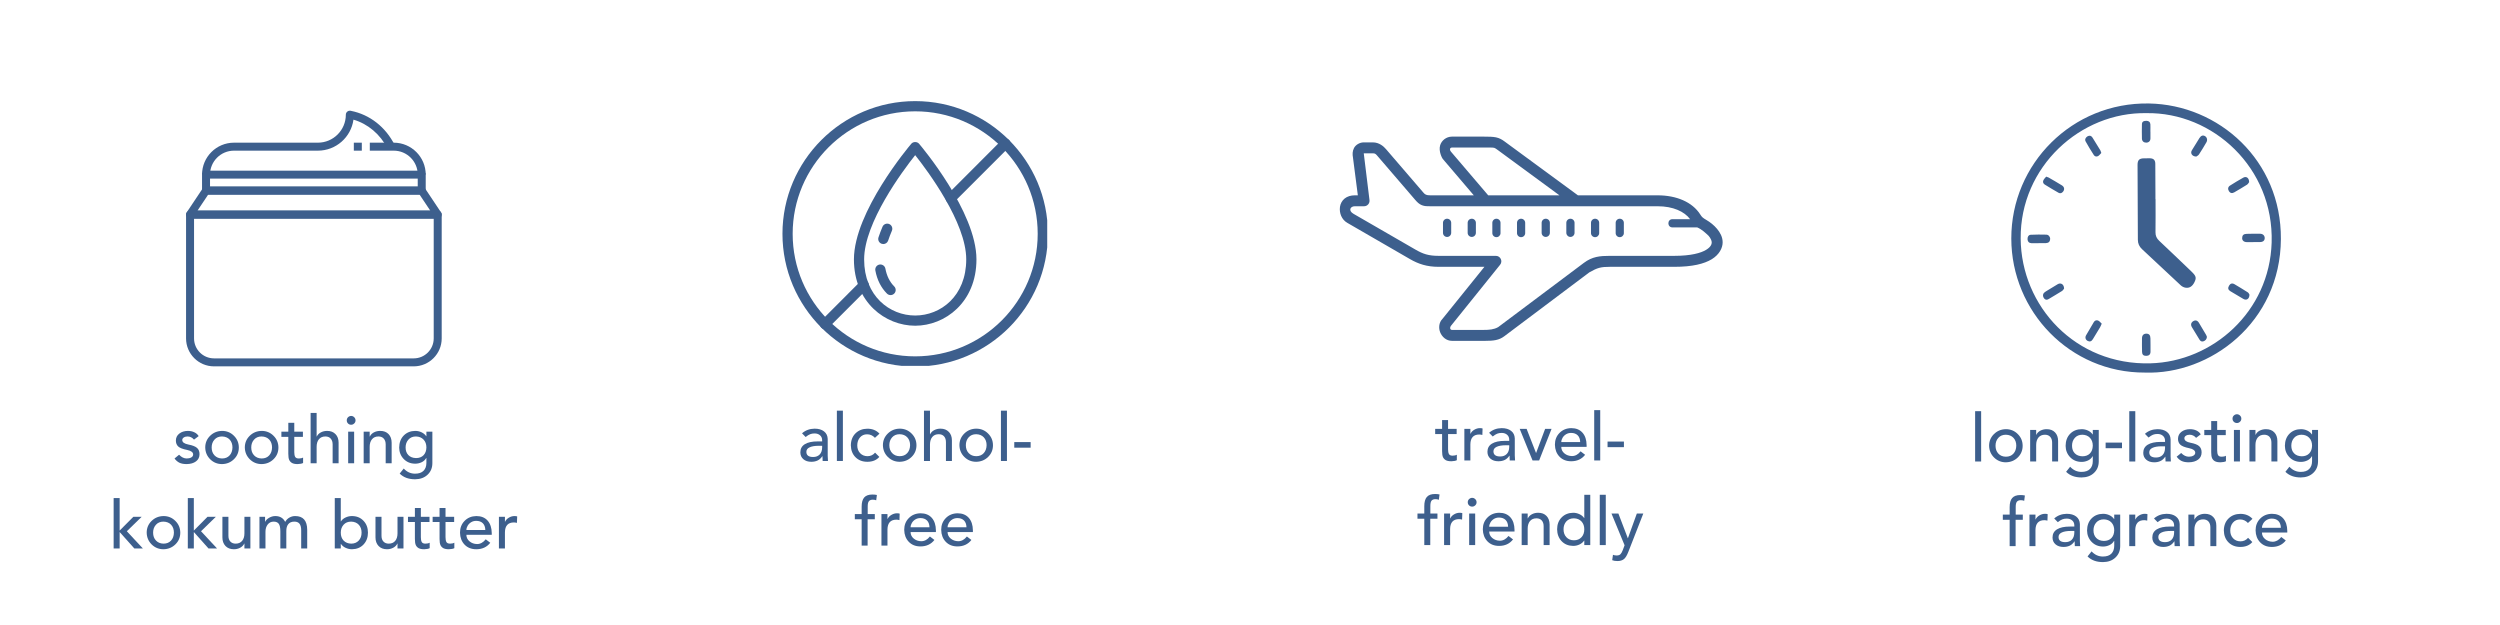 <svg version="1.0" preserveAspectRatio="xMidYMid meet" height="288" viewBox="0 0 864 216" zoomAndPan="magnify" width="1152" xmlns:xlink="http://www.w3.org/1999/xlink" xmlns="http://www.w3.org/2000/svg"><defs><g></g><clipPath id="c1ac388c9f"><path clip-rule="nonzero" d="M 463 47.184 L 596 47.184 L 596 117.684 L 463 117.684 Z M 463 47.184"></path></clipPath><clipPath id="a7b52d6182"><path clip-rule="nonzero" d="M 695.043 35.32 L 788.793 35.32 L 788.793 129 L 695.043 129 Z M 695.043 35.32"></path></clipPath><clipPath id="c2143abbfc"><path clip-rule="nonzero" d="M 270.418 34.945 L 361.918 34.945 L 361.918 126.445 L 270.418 126.445 Z M 270.418 34.945"></path></clipPath><clipPath id="21d4297adc"><path clip-rule="nonzero" d="M 64.301 72 L 152.801 72 L 152.801 126.695 L 64.301 126.695 Z M 64.301 72"></path></clipPath><clipPath id="fb3d95b25b"><path clip-rule="nonzero" d="M 64.301 64 L 152.801 64 L 152.801 76 L 64.301 76 Z M 64.301 64"></path></clipPath><clipPath id="0d76e65f25"><path clip-rule="nonzero" d="M 69 38.195 L 137 38.195 L 137 61 L 69 61 Z M 69 38.195"></path></clipPath></defs><g fill-opacity="1" fill="#3d5f8d"><g transform="translate(59.674, 160.107)"><g><path d="M 5.25 -11.188 C 6.082 -11.188 6.82 -11.031 7.469 -10.719 C 8.125 -10.414 8.629 -9.973 8.984 -9.391 L 7.375 -8.172 C 6.758 -8.898 6.016 -9.266 5.141 -9.266 C 4.617 -9.266 4.18 -9.145 3.828 -8.906 C 3.484 -8.676 3.312 -8.383 3.312 -8.031 C 3.312 -7.27 4.023 -6.75 5.453 -6.469 C 6.848 -6.207 7.832 -5.82 8.406 -5.312 C 8.988 -4.812 9.281 -4.094 9.281 -3.156 C 9.281 -2.094 8.875 -1.258 8.062 -0.656 C 7.258 -0.051 6.188 0.258 4.844 0.281 C 3.82 0.281 2.984 0.125 2.328 -0.188 C 1.68 -0.508 1.117 -1 0.641 -1.656 L 2.219 -2.953 C 3.039 -2.086 3.922 -1.656 4.859 -1.656 C 5.473 -1.656 5.992 -1.773 6.422 -2.016 C 6.859 -2.266 7.078 -2.609 7.078 -3.047 C 7.078 -3.797 6.383 -4.316 5 -4.609 C 3.457 -4.91 2.422 -5.316 1.891 -5.828 C 1.367 -6.348 1.109 -7.016 1.109 -7.828 C 1.109 -8.836 1.5 -9.645 2.281 -10.25 C 3.062 -10.863 4.051 -11.176 5.25 -11.188 Z M 5.25 -11.188"></path></g></g></g><g fill-opacity="1" fill="#3d5f8d"><g transform="translate(69.9, 160.107)"><g><path d="M 6.844 -11.188 C 8.457 -11.188 9.82 -10.629 10.938 -9.516 C 12.062 -8.41 12.629 -7.055 12.641 -5.453 C 12.641 -3.848 12.078 -2.5 10.953 -1.406 C 9.836 -0.312 8.469 0.25 6.844 0.281 C 5.238 0.281 3.875 -0.27 2.75 -1.375 C 1.633 -2.488 1.062 -3.848 1.031 -5.453 C 1.031 -7.035 1.586 -8.379 2.703 -9.484 C 3.816 -10.586 5.195 -11.156 6.844 -11.188 Z M 3.25 -5.453 C 3.25 -4.336 3.578 -3.43 4.234 -2.734 C 4.898 -2.035 5.77 -1.676 6.844 -1.656 C 7.926 -1.656 8.789 -2.004 9.438 -2.703 C 10.082 -3.398 10.414 -4.316 10.438 -5.453 C 10.438 -6.578 10.113 -7.488 9.469 -8.188 C 8.82 -8.883 7.938 -9.242 6.812 -9.266 C 5.727 -9.266 4.863 -8.898 4.219 -8.172 C 3.57 -7.453 3.25 -6.547 3.25 -5.453 Z M 3.25 -5.453"></path></g></g></g><g fill-opacity="1" fill="#3d5f8d"><g transform="translate(83.582, 160.107)"><g><path d="M 6.844 -11.188 C 8.457 -11.188 9.82 -10.629 10.938 -9.516 C 12.062 -8.41 12.629 -7.055 12.641 -5.453 C 12.641 -3.848 12.078 -2.5 10.953 -1.406 C 9.836 -0.312 8.469 0.25 6.844 0.281 C 5.238 0.281 3.875 -0.27 2.75 -1.375 C 1.633 -2.488 1.062 -3.848 1.031 -5.453 C 1.031 -7.035 1.586 -8.379 2.703 -9.484 C 3.816 -10.586 5.195 -11.156 6.844 -11.188 Z M 3.25 -5.453 C 3.25 -4.336 3.578 -3.43 4.234 -2.734 C 4.898 -2.035 5.77 -1.676 6.844 -1.656 C 7.926 -1.656 8.789 -2.004 9.438 -2.703 C 10.082 -3.398 10.414 -4.316 10.438 -5.453 C 10.438 -6.578 10.113 -7.488 9.469 -8.188 C 8.82 -8.883 7.938 -9.242 6.812 -9.266 C 5.727 -9.266 4.863 -8.898 4.219 -8.172 C 3.57 -7.453 3.25 -6.547 3.25 -5.453 Z M 3.25 -5.453"></path></g></g></g><g fill-opacity="1" fill="#3d5f8d"><g transform="translate(97.264, 160.107)"><g><path d="M 4.438 -13.984 L 4.438 -10.922 L 7.422 -10.922 L 7.422 -9.125 L 4.438 -9.125 L 4.438 -3.875 C 4.438 -3.164 4.535 -2.617 4.734 -2.234 C 4.941 -1.848 5.367 -1.656 6.016 -1.656 C 6.629 -1.656 7.117 -1.766 7.484 -1.984 L 7.484 -0.094 C 7.086 0.125 6.457 0.25 5.594 0.281 C 4.77 0.281 4.129 0.156 3.672 -0.094 C 3.223 -0.352 2.895 -0.707 2.688 -1.156 C 2.477 -1.613 2.375 -2.328 2.375 -3.297 L 2.375 -9.125 L -0.016 -9.125 L -0.016 -10.922 L 2.375 -10.922 L 2.375 -13.984 Z M 4.438 -13.984"></path></g></g></g><g fill-opacity="1" fill="#3d5f8d"><g transform="translate(105.786, 160.107)"><g><path d="M 3.641 -17.406 L 3.641 -9.234 L 3.688 -9.234 C 3.977 -9.848 4.445 -10.328 5.094 -10.672 C 5.75 -11.016 6.477 -11.188 7.281 -11.188 C 8.488 -11.188 9.445 -10.816 10.156 -10.078 C 10.875 -9.348 11.234 -8.359 11.234 -7.109 L 11.234 0 L 9.172 0 L 9.172 -6.516 C 9.172 -7.359 8.953 -8.023 8.516 -8.516 C 8.078 -9.016 7.461 -9.266 6.672 -9.266 C 5.711 -9.266 4.969 -8.945 4.438 -8.312 C 3.914 -7.688 3.648 -6.82 3.641 -5.719 L 3.641 0 L 1.562 0 L 1.562 -17.406 Z M 3.641 -17.406"></path></g></g></g><g fill-opacity="1" fill="#3d5f8d"><g transform="translate(118.592, 160.107)"><g><path d="M 2.766 -16.359 C 3.18 -16.359 3.535 -16.207 3.828 -15.906 C 4.129 -15.602 4.281 -15.242 4.281 -14.828 C 4.281 -14.398 4.125 -14.039 3.812 -13.75 C 3.508 -13.457 3.16 -13.312 2.766 -13.312 C 2.336 -13.312 1.977 -13.457 1.688 -13.75 C 1.395 -14.039 1.25 -14.398 1.25 -14.828 C 1.25 -15.266 1.398 -15.629 1.703 -15.922 C 2.016 -16.211 2.367 -16.359 2.766 -16.359 Z M 3.797 -10.922 L 3.797 0 L 1.734 0 L 1.734 -10.922 Z M 3.797 -10.922"></path></g></g><g transform="translate(124.12, 160.107)"><g><path d="M 7.281 -11.188 C 8.508 -11.188 9.473 -10.816 10.172 -10.078 C 10.867 -9.348 11.223 -8.359 11.234 -7.109 L 11.234 0 L 9.172 0 L 9.172 -6.516 C 9.172 -7.359 8.953 -8.023 8.516 -8.516 C 8.078 -9.016 7.461 -9.266 6.672 -9.266 C 5.711 -9.266 4.969 -8.941 4.438 -8.297 C 3.906 -7.648 3.641 -6.789 3.641 -5.719 L 3.641 0 L 1.562 0 L 1.562 -10.922 L 3.641 -10.922 L 3.641 -9.234 L 3.688 -9.234 C 3.977 -9.848 4.445 -10.328 5.094 -10.672 C 5.75 -11.016 6.477 -11.188 7.281 -11.188 Z M 7.281 -11.188"></path></g></g></g><g fill-opacity="1" fill="#3d5f8d"><g transform="translate(136.926, 160.107)"><g><path d="M 6.594 -11.188 C 7.375 -11.188 8.098 -11.023 8.766 -10.703 C 9.441 -10.379 9.984 -9.926 10.391 -9.344 L 10.438 -9.344 L 10.438 -10.922 L 12.5 -10.922 L 12.5 0 C 12.488 1.613 11.938 2.93 10.844 3.953 C 9.758 4.984 8.328 5.508 6.547 5.531 C 4.285 5.531 2.504 4.875 1.203 3.562 L 2.609 1.812 C 3.691 3 4.992 3.594 6.516 3.594 C 7.816 3.594 8.797 3.258 9.453 2.594 C 10.109 1.926 10.438 1.016 10.438 -0.141 L 10.438 -1.797 L 10.359 -1.797 C 9.992 -1.148 9.461 -0.664 8.766 -0.344 C 8.066 -0.02 7.344 0.141 6.594 0.141 C 4.988 0.141 3.664 -0.391 2.625 -1.453 C 1.582 -2.523 1.051 -3.844 1.031 -5.406 C 1.051 -7.156 1.578 -8.551 2.609 -9.594 C 3.648 -10.645 4.977 -11.176 6.594 -11.188 Z M 3.25 -5.453 C 3.25 -4.367 3.566 -3.492 4.203 -2.828 C 4.836 -2.172 5.719 -1.828 6.844 -1.797 C 7.945 -1.797 8.816 -2.125 9.453 -2.781 C 10.086 -3.445 10.414 -4.336 10.438 -5.453 C 10.438 -6.586 10.109 -7.5 9.453 -8.188 C 8.797 -8.883 7.914 -9.242 6.812 -9.266 C 5.727 -9.266 4.863 -8.898 4.219 -8.172 C 3.57 -7.453 3.25 -6.547 3.25 -5.453 Z M 3.25 -5.453"></path></g></g></g><g fill-opacity="1" fill="#3d5f8d"><g transform="translate(151.006, 160.107)"><g></g></g></g><g fill-opacity="1" fill="#3d5f8d"><g transform="translate(37.711, 189.538)"><g><path d="M 3.641 -17.406 L 3.641 -6.172 L 8.359 -10.922 L 11.234 -10.922 L 6.125 -5.938 L 11.656 0 L 8.703 0 L 3.641 -5.672 L 3.641 0 L 1.562 0 L 1.562 -17.406 Z M 3.641 -17.406"></path></g></g></g><g fill-opacity="1" fill="#3d5f8d"><g transform="translate(49.665, 189.538)"><g><path d="M 6.844 -11.188 C 8.457 -11.188 9.82 -10.629 10.938 -9.516 C 12.062 -8.41 12.629 -7.055 12.641 -5.453 C 12.641 -3.848 12.078 -2.5 10.953 -1.406 C 9.836 -0.312 8.469 0.25 6.844 0.281 C 5.238 0.281 3.875 -0.27 2.75 -1.375 C 1.633 -2.488 1.062 -3.848 1.031 -5.453 C 1.031 -7.035 1.586 -8.379 2.703 -9.484 C 3.816 -10.586 5.195 -11.156 6.844 -11.188 Z M 3.25 -5.453 C 3.25 -4.336 3.578 -3.43 4.234 -2.734 C 4.898 -2.035 5.77 -1.676 6.844 -1.656 C 7.926 -1.656 8.789 -2.004 9.438 -2.703 C 10.082 -3.398 10.414 -4.316 10.438 -5.453 C 10.438 -6.578 10.113 -7.488 9.469 -8.188 C 8.82 -8.883 7.938 -9.242 6.812 -9.266 C 5.727 -9.266 4.863 -8.898 4.219 -8.172 C 3.57 -7.453 3.25 -6.547 3.25 -5.453 Z M 3.25 -5.453"></path></g></g></g><g fill-opacity="1" fill="#3d5f8d"><g transform="translate(63.346, 189.538)"><g><path d="M 3.641 -17.406 L 3.641 -6.172 L 8.359 -10.922 L 11.234 -10.922 L 6.125 -5.938 L 11.656 0 L 8.703 0 L 3.641 -5.672 L 3.641 0 L 1.562 0 L 1.562 -17.406 Z M 3.641 -17.406"></path></g></g></g><g fill-opacity="1" fill="#3d5f8d"><g transform="translate(75.3, 189.538)"><g><path d="M 3.641 -10.922 L 3.641 -4.375 C 3.641 -3.52 3.863 -2.852 4.312 -2.375 C 4.77 -1.895 5.375 -1.656 6.125 -1.656 C 7.094 -1.656 7.844 -1.973 8.375 -2.609 C 8.906 -3.242 9.172 -4.109 9.172 -5.203 L 9.172 -10.922 L 11.234 -10.922 L 11.234 0 L 9.172 0 L 9.172 -1.688 L 9.125 -1.688 C 8.832 -1.07 8.352 -0.586 7.688 -0.234 C 7.031 0.109 6.312 0.281 5.531 0.281 C 4.312 0.281 3.344 -0.094 2.625 -0.844 C 1.914 -1.602 1.562 -2.586 1.562 -3.797 L 1.562 -10.922 Z M 3.641 -10.922"></path></g></g></g><g fill-opacity="1" fill="#3d5f8d"><g transform="translate(88.107, 189.538)"><g><path d="M 7.047 -11.188 C 8.629 -11.188 9.766 -10.516 10.453 -9.172 C 10.805 -9.816 11.289 -10.312 11.906 -10.656 C 12.52 -11.008 13.188 -11.188 13.906 -11.188 C 16.656 -11.188 18.039 -9.609 18.062 -6.453 L 18.062 0 L 15.984 0 L 15.984 -6.203 C 15.984 -7.273 15.789 -8.051 15.406 -8.531 C 15.02 -9.02 14.43 -9.266 13.641 -9.266 C 12.703 -9.266 12 -8.977 11.531 -8.406 C 11.07 -7.832 10.844 -7.051 10.844 -6.062 L 10.844 0 L 8.781 0 L 8.781 -5.875 C 8.781 -7.164 8.594 -8.051 8.219 -8.531 C 7.852 -9.02 7.27 -9.266 6.469 -9.266 C 5.613 -9.266 4.926 -8.93 4.406 -8.266 C 3.895 -7.609 3.641 -6.77 3.641 -5.75 L 3.641 0 L 1.562 0 L 1.562 -10.922 L 3.5 -10.922 L 3.5 -9.219 L 3.547 -9.219 C 3.773 -9.75 4.227 -10.207 4.906 -10.594 C 5.594 -10.988 6.305 -11.188 7.047 -11.188 Z M 7.047 -11.188"></path></g></g></g><g fill-opacity="1" fill="#3d5f8d"><g transform="translate(107.731, 189.538)"><g></g></g></g><g fill-opacity="1" fill="#3d5f8d"><g transform="translate(114.134, 189.538)"><g><path d="M 3.641 -17.406 L 3.641 -9.344 L 3.688 -9.344 C 4.051 -9.914 4.582 -10.363 5.281 -10.688 C 5.977 -11.02 6.711 -11.188 7.484 -11.188 C 9.129 -11.188 10.461 -10.645 11.484 -9.562 C 12.516 -8.488 13.031 -7.117 13.031 -5.453 C 13.031 -3.816 12.523 -2.457 11.516 -1.375 C 10.516 -0.301 9.18 0.25 7.516 0.281 C 6.754 0.281 6.023 0.117 5.328 -0.203 C 4.629 -0.523 4.082 -0.977 3.688 -1.562 L 3.641 -1.562 L 3.641 0 L 1.562 0 L 1.562 -17.406 Z M 3.641 -5.453 C 3.641 -4.316 3.961 -3.406 4.609 -2.719 C 5.266 -2.039 6.141 -1.688 7.234 -1.656 C 8.316 -1.656 9.188 -2.008 9.844 -2.719 C 10.5 -3.426 10.828 -4.336 10.828 -5.453 C 10.828 -6.578 10.504 -7.488 9.859 -8.188 C 9.211 -8.883 8.328 -9.242 7.203 -9.266 C 6.117 -9.266 5.254 -8.906 4.609 -8.188 C 3.961 -7.469 3.641 -6.555 3.641 -5.453 Z M 3.641 -5.453"></path></g></g></g><g fill-opacity="1" fill="#3d5f8d"><g transform="translate(128.207, 189.538)"><g><path d="M 3.641 -10.922 L 3.641 -4.375 C 3.641 -3.52 3.863 -2.852 4.312 -2.375 C 4.77 -1.895 5.375 -1.656 6.125 -1.656 C 7.094 -1.656 7.844 -1.973 8.375 -2.609 C 8.906 -3.242 9.172 -4.109 9.172 -5.203 L 9.172 -10.922 L 11.234 -10.922 L 11.234 0 L 9.172 0 L 9.172 -1.688 L 9.125 -1.688 C 8.832 -1.07 8.352 -0.586 7.688 -0.234 C 7.031 0.109 6.312 0.281 5.531 0.281 C 4.312 0.281 3.344 -0.094 2.625 -0.844 C 1.914 -1.602 1.562 -2.586 1.562 -3.797 L 1.562 -10.922 Z M 3.641 -10.922"></path></g></g></g><g fill-opacity="1" fill="#3d5f8d"><g transform="translate(141.013, 189.538)"><g><path d="M 4.438 -13.984 L 4.438 -10.922 L 7.422 -10.922 L 7.422 -9.125 L 4.438 -9.125 L 4.438 -3.875 C 4.438 -3.164 4.535 -2.617 4.734 -2.234 C 4.941 -1.848 5.367 -1.656 6.016 -1.656 C 6.629 -1.656 7.117 -1.766 7.484 -1.984 L 7.484 -0.094 C 7.086 0.125 6.457 0.25 5.594 0.281 C 4.77 0.281 4.129 0.156 3.672 -0.094 C 3.223 -0.352 2.895 -0.707 2.688 -1.156 C 2.477 -1.613 2.375 -2.328 2.375 -3.297 L 2.375 -9.125 L -0.016 -9.125 L -0.016 -10.922 L 2.375 -10.922 L 2.375 -13.984 Z M 4.438 -13.984"></path></g></g></g><g fill-opacity="1" fill="#3d5f8d"><g transform="translate(149.535, 189.538)"><g><path d="M 4.438 -13.984 L 4.438 -10.922 L 7.422 -10.922 L 7.422 -9.125 L 4.438 -9.125 L 4.438 -3.875 C 4.438 -3.164 4.535 -2.617 4.734 -2.234 C 4.941 -1.848 5.367 -1.656 6.016 -1.656 C 6.629 -1.656 7.117 -1.766 7.484 -1.984 L 7.484 -0.094 C 7.086 0.125 6.457 0.25 5.594 0.281 C 4.77 0.281 4.129 0.156 3.672 -0.094 C 3.223 -0.352 2.895 -0.707 2.688 -1.156 C 2.477 -1.613 2.375 -2.328 2.375 -3.297 L 2.375 -9.125 L -0.016 -9.125 L -0.016 -10.922 L 2.375 -10.922 L 2.375 -13.984 Z M 4.438 -13.984"></path></g></g></g><g fill-opacity="1" fill="#3d5f8d"><g transform="translate(158.058, 189.538)"><g><path d="M 6.562 -11.188 C 8.238 -11.188 9.539 -10.66 10.469 -9.609 C 11.395 -8.555 11.867 -7.113 11.891 -5.281 L 11.891 -4.703 L 3.125 -4.703 C 3.125 -3.805 3.484 -3.055 4.203 -2.453 C 4.922 -1.848 5.789 -1.535 6.812 -1.516 C 7.945 -1.516 8.945 -2.062 9.812 -3.156 L 11.375 -1.953 C 10.207 -0.461 8.598 0.281 6.547 0.281 C 4.867 0.281 3.52 -0.25 2.5 -1.312 C 1.477 -2.383 0.953 -3.766 0.922 -5.453 C 0.922 -7.086 1.445 -8.441 2.5 -9.516 C 3.551 -10.598 4.906 -11.156 6.562 -11.188 Z M 9.672 -6.359 C 9.641 -7.391 9.348 -8.176 8.797 -8.719 C 8.242 -9.258 7.484 -9.531 6.516 -9.531 C 5.867 -9.531 5.285 -9.375 4.766 -9.062 C 4.254 -8.75 3.852 -8.344 3.562 -7.844 C 3.27 -7.344 3.125 -6.848 3.125 -6.359 Z M 9.672 -6.359"></path></g></g></g><g fill-opacity="1" fill="#3d5f8d"><g transform="translate(170.864, 189.538)"><g><path d="M 6.953 -11.188 C 7.336 -11.188 7.645 -11.145 7.875 -11.062 L 7.781 -8.828 C 7.383 -8.93 7.039 -8.984 6.75 -8.984 C 4.707 -8.984 3.672 -7.848 3.641 -5.578 L 3.641 0 L 1.562 0 L 1.562 -10.922 L 3.641 -10.922 L 3.641 -9.234 L 3.688 -9.234 C 3.957 -9.816 4.398 -10.285 5.016 -10.641 C 5.629 -11.004 6.273 -11.188 6.953 -11.188 Z M 6.953 -11.188"></path></g></g></g><g fill-opacity="1" fill="#3d5f8d"><g transform="translate(275.571, 159.314)"><g><path d="M 5.938 -11.172 C 7.312 -11.172 8.398 -10.859 9.203 -10.234 C 10.016 -9.609 10.441 -8.734 10.484 -7.609 L 10.484 -1.766 C 10.484 -1.211 10.516 -0.625 10.578 0 L 8.734 0 C 8.691 -0.488 8.672 -1.039 8.672 -1.656 L 8.625 -1.656 C 8.145 -0.945 7.594 -0.445 6.969 -0.156 C 6.352 0.133 5.633 0.281 4.812 0.281 C 3.688 0.281 2.773 -0.016 2.078 -0.609 C 1.379 -1.211 1.031 -2.004 1.031 -2.984 C 1.031 -4.234 1.551 -5.176 2.594 -5.812 C 3.633 -6.445 5.109 -6.766 7.016 -6.766 L 8.562 -6.766 L 8.562 -7.156 C 8.562 -7.883 8.316 -8.457 7.828 -8.875 C 7.348 -9.301 6.719 -9.516 5.938 -9.516 C 5.352 -9.516 4.844 -9.426 4.406 -9.25 C 3.969 -9.082 3.453 -8.758 2.859 -8.281 L 1.609 -9.562 C 2.785 -10.602 4.227 -11.141 5.938 -11.172 Z M 3.109 -3.156 C 3.109 -1.969 3.891 -1.375 5.453 -1.375 C 6.391 -1.375 7.133 -1.656 7.688 -2.219 C 8.25 -2.781 8.539 -3.586 8.562 -4.641 L 8.562 -5.25 L 7.391 -5.25 C 6.035 -5.25 4.984 -5.07 4.234 -4.719 C 3.484 -4.375 3.109 -3.852 3.109 -3.156 Z M 3.109 -3.156"></path></g></g></g><g fill-opacity="1" fill="#3d5f8d"><g transform="translate(287.504, 159.314)"><g><path d="M 3.797 -17.391 L 3.797 0 L 1.719 0 L 1.719 -17.391 Z M 3.797 -17.391"></path></g></g></g><g fill-opacity="1" fill="#3d5f8d"><g transform="translate(293.022, 159.314)"><g><path d="M 6.734 -11.156 C 8.473 -11.156 9.867 -10.582 10.922 -9.438 L 9.359 -8 C 8.609 -8.812 7.703 -9.219 6.641 -9.219 C 5.629 -9.219 4.812 -8.859 4.188 -8.141 C 3.562 -7.422 3.25 -6.492 3.25 -5.359 C 3.25 -4.285 3.578 -3.398 4.234 -2.703 C 4.891 -2.016 5.734 -1.664 6.766 -1.656 C 7.848 -1.656 8.727 -2.062 9.406 -2.875 L 10.875 -1.406 C 9.895 -0.281 8.516 0.281 6.734 0.281 C 5.066 0.281 3.707 -0.238 2.656 -1.281 C 1.602 -2.332 1.062 -3.707 1.031 -5.406 C 1.051 -7.133 1.594 -8.52 2.656 -9.562 C 3.719 -10.602 5.078 -11.133 6.734 -11.156 Z M 6.734 -11.156"></path></g></g></g><g fill-opacity="1" fill="#3d5f8d"><g transform="translate(304.104, 159.314)"><g><path d="M 6.828 -11.172 C 8.441 -11.172 9.805 -10.613 10.922 -9.5 C 12.047 -8.395 12.613 -7.047 12.625 -5.453 C 12.625 -3.836 12.062 -2.484 10.938 -1.391 C 9.82 -0.305 8.453 0.25 6.828 0.281 C 5.234 0.281 3.875 -0.27 2.75 -1.375 C 1.633 -2.477 1.062 -3.836 1.031 -5.453 C 1.031 -7.023 1.586 -8.363 2.703 -9.469 C 3.816 -10.57 5.191 -11.141 6.828 -11.172 Z M 3.25 -5.453 C 3.25 -4.328 3.578 -3.414 4.234 -2.719 C 4.891 -2.02 5.754 -1.664 6.828 -1.656 C 7.922 -1.656 8.785 -2.004 9.422 -2.703 C 10.066 -3.398 10.398 -4.316 10.422 -5.453 C 10.422 -6.566 10.098 -7.473 9.453 -8.172 C 8.805 -8.867 7.926 -9.227 6.812 -9.25 C 5.719 -9.25 4.848 -8.883 4.203 -8.156 C 3.566 -7.438 3.25 -6.535 3.25 -5.453 Z M 3.25 -5.453"></path></g></g></g><g fill-opacity="1" fill="#3d5f8d"><g transform="translate(317.762, 159.314)"><g><path d="M 3.641 -17.391 L 3.641 -9.219 L 3.688 -9.219 C 3.969 -9.832 4.438 -10.312 5.094 -10.656 C 5.75 -11 6.473 -11.172 7.266 -11.172 C 8.473 -11.172 9.43 -10.801 10.141 -10.062 C 10.859 -9.332 11.219 -8.348 11.219 -7.109 L 11.219 0 L 9.156 0 L 9.156 -6.516 C 9.156 -7.359 8.938 -8.023 8.5 -8.516 C 8.062 -9.004 7.453 -9.25 6.672 -9.25 C 5.703 -9.25 4.957 -8.93 4.438 -8.297 C 3.914 -7.672 3.648 -6.805 3.641 -5.703 L 3.641 0 L 1.562 0 L 1.562 -17.391 Z M 3.641 -17.391"></path></g></g></g><g fill-opacity="1" fill="#3d5f8d"><g transform="translate(330.546, 159.314)"><g><path d="M 6.828 -11.172 C 8.441 -11.172 9.805 -10.613 10.922 -9.5 C 12.047 -8.395 12.613 -7.047 12.625 -5.453 C 12.625 -3.836 12.062 -2.484 10.938 -1.391 C 9.82 -0.305 8.453 0.25 6.828 0.281 C 5.234 0.281 3.875 -0.27 2.75 -1.375 C 1.633 -2.477 1.062 -3.836 1.031 -5.453 C 1.031 -7.023 1.586 -8.363 2.703 -9.469 C 3.816 -10.57 5.191 -11.141 6.828 -11.172 Z M 3.25 -5.453 C 3.25 -4.328 3.578 -3.414 4.234 -2.719 C 4.891 -2.02 5.754 -1.664 6.828 -1.656 C 7.922 -1.656 8.785 -2.004 9.422 -2.703 C 10.066 -3.398 10.398 -4.316 10.422 -5.453 C 10.422 -6.566 10.098 -7.473 9.453 -8.172 C 8.805 -8.867 7.926 -9.227 6.812 -9.25 C 5.719 -9.25 4.848 -8.883 4.203 -8.156 C 3.566 -7.438 3.25 -6.535 3.25 -5.453 Z M 3.25 -5.453"></path></g></g></g><g fill-opacity="1" fill="#3d5f8d"><g transform="translate(344.203, 159.314)"><g><path d="M 3.797 -17.391 L 3.797 0 L 1.719 0 L 1.719 -17.391 Z M 3.797 -17.391"></path></g></g></g><g fill-opacity="1" fill="#3d5f8d"><g transform="translate(349.721, 159.314)"><g><path d="M 6.469 -6.531 L 6.469 -4.594 L 0.812 -4.594 L 0.812 -6.531 Z M 6.469 -6.531"></path></g></g></g><g fill-opacity="1" fill="#3d5f8d"><g transform="translate(295.411, 188.564)"><g><path d="M 6.094 -17.656 C 6.707 -17.656 7.223 -17.602 7.641 -17.5 L 7.406 -15.656 C 7.07 -15.801 6.68 -15.875 6.234 -15.875 C 5.609 -15.875 5.156 -15.695 4.875 -15.344 C 4.602 -15 4.469 -14.395 4.469 -13.531 L 4.469 -10.906 L 6.922 -10.906 L 6.922 -9.109 L 4.438 -9.109 L 4.438 0 L 2.375 0 L 2.375 -9.109 L 0.016 -9.109 L 0.016 -10.906 L 2.375 -10.906 L 2.375 -13.438 C 2.375 -14.883 2.664 -15.945 3.25 -16.625 C 3.844 -17.312 4.789 -17.656 6.094 -17.656 Z M 6.094 -17.656"></path></g></g></g><g fill-opacity="1" fill="#3d5f8d"><g transform="translate(303.067, 188.564)"><g><path d="M 6.953 -11.172 C 7.328 -11.172 7.629 -11.129 7.859 -11.047 L 7.781 -8.812 C 7.375 -8.914 7.023 -8.969 6.734 -8.969 C 4.703 -8.969 3.672 -7.832 3.641 -5.562 L 3.641 0 L 1.562 0 L 1.562 -10.906 L 3.641 -10.906 L 3.641 -9.219 L 3.688 -9.219 C 3.957 -9.801 4.398 -10.27 5.016 -10.625 C 5.629 -10.988 6.273 -11.172 6.953 -11.172 Z M 6.953 -11.172"></path></g></g></g><g fill-opacity="1" fill="#3d5f8d"><g transform="translate(311.574, 188.564)"><g><path d="M 6.562 -11.172 C 8.227 -11.172 9.523 -10.645 10.453 -9.594 C 11.379 -8.551 11.852 -7.109 11.875 -5.266 L 11.875 -4.688 L 3.125 -4.688 C 3.125 -3.801 3.477 -3.055 4.188 -2.453 C 4.906 -1.848 5.781 -1.535 6.812 -1.516 C 7.945 -1.516 8.941 -2.062 9.797 -3.156 L 11.359 -1.953 C 10.191 -0.461 8.582 0.281 6.531 0.281 C 4.863 0.281 3.52 -0.25 2.5 -1.312 C 1.477 -2.383 0.953 -3.766 0.922 -5.453 C 0.922 -7.078 1.445 -8.426 2.5 -9.5 C 3.551 -10.582 4.906 -11.141 6.562 -11.172 Z M 9.656 -6.344 C 9.625 -7.375 9.332 -8.16 8.781 -8.703 C 8.227 -9.242 7.473 -9.516 6.516 -9.516 C 5.867 -9.516 5.285 -9.359 4.766 -9.047 C 4.254 -8.734 3.852 -8.328 3.562 -7.828 C 3.27 -7.328 3.125 -6.832 3.125 -6.344 Z M 9.656 -6.344"></path></g></g></g><g fill-opacity="1" fill="#3d5f8d"><g transform="translate(324.358, 188.564)"><g><path d="M 6.562 -11.172 C 8.227 -11.172 9.523 -10.645 10.453 -9.594 C 11.379 -8.551 11.852 -7.109 11.875 -5.266 L 11.875 -4.688 L 3.125 -4.688 C 3.125 -3.801 3.477 -3.055 4.188 -2.453 C 4.906 -1.848 5.781 -1.535 6.812 -1.516 C 7.945 -1.516 8.941 -2.062 9.797 -3.156 L 11.359 -1.953 C 10.191 -0.461 8.582 0.281 6.531 0.281 C 4.863 0.281 3.52 -0.25 2.5 -1.312 C 1.477 -2.383 0.953 -3.766 0.922 -5.453 C 0.922 -7.078 1.445 -8.426 2.5 -9.5 C 3.551 -10.582 4.906 -11.141 6.562 -11.172 Z M 9.656 -6.344 C 9.625 -7.375 9.332 -8.16 8.781 -8.703 C 8.227 -9.242 7.473 -9.516 6.516 -9.516 C 5.867 -9.516 5.285 -9.359 4.766 -9.047 C 4.254 -8.734 3.852 -8.328 3.562 -7.828 C 3.27 -7.328 3.125 -6.832 3.125 -6.344 Z M 9.656 -6.344"></path></g></g></g><g fill-opacity="1" fill="#3d5f8d"><g transform="translate(496.013, 159.133)"><g><path d="M 4.438 -13.969 L 4.438 -10.906 L 7.406 -10.906 L 7.406 -9.109 L 4.438 -9.109 L 4.438 -3.859 C 4.438 -3.16 4.535 -2.617 4.734 -2.234 C 4.93 -1.848 5.352 -1.656 6 -1.656 C 6.613 -1.656 7.102 -1.766 7.469 -1.984 L 7.469 -0.094 C 7.07 0.125 6.445 0.25 5.594 0.281 C 4.758 0.281 4.113 0.156 3.656 -0.094 C 3.207 -0.352 2.879 -0.707 2.672 -1.156 C 2.473 -1.613 2.375 -2.32 2.375 -3.281 L 2.375 -9.109 L -0.016 -9.109 L -0.016 -10.906 L 2.375 -10.906 L 2.375 -13.969 Z M 4.438 -13.969"></path></g></g></g><g fill-opacity="1" fill="#3d5f8d"><g transform="translate(504.52, 159.133)"><g><path d="M 6.953 -11.172 C 7.328 -11.172 7.629 -11.129 7.859 -11.047 L 7.781 -8.812 C 7.375 -8.914 7.023 -8.969 6.734 -8.969 C 4.703 -8.969 3.672 -7.832 3.641 -5.562 L 3.641 0 L 1.562 0 L 1.562 -10.906 L 3.641 -10.906 L 3.641 -9.219 L 3.688 -9.219 C 3.957 -9.801 4.398 -10.27 5.016 -10.625 C 5.629 -10.988 6.273 -11.172 6.953 -11.172 Z M 6.953 -11.172"></path></g></g></g><g fill-opacity="1" fill="#3d5f8d"><g transform="translate(513.027, 159.133)"><g><path d="M 5.938 -11.172 C 7.312 -11.172 8.398 -10.859 9.203 -10.234 C 10.016 -9.609 10.441 -8.734 10.484 -7.609 L 10.484 -1.766 C 10.484 -1.211 10.516 -0.625 10.578 0 L 8.734 0 C 8.691 -0.488 8.672 -1.039 8.672 -1.656 L 8.625 -1.656 C 8.145 -0.945 7.594 -0.445 6.969 -0.156 C 6.352 0.133 5.633 0.281 4.812 0.281 C 3.688 0.281 2.773 -0.016 2.078 -0.609 C 1.379 -1.211 1.031 -2.004 1.031 -2.984 C 1.031 -4.234 1.551 -5.176 2.594 -5.812 C 3.633 -6.445 5.109 -6.766 7.016 -6.766 L 8.562 -6.766 L 8.562 -7.156 C 8.562 -7.883 8.316 -8.457 7.828 -8.875 C 7.348 -9.301 6.719 -9.516 5.938 -9.516 C 5.352 -9.516 4.844 -9.426 4.406 -9.25 C 3.969 -9.082 3.453 -8.758 2.859 -8.281 L 1.609 -9.562 C 2.785 -10.602 4.227 -11.141 5.938 -11.172 Z M 3.109 -3.156 C 3.109 -1.969 3.891 -1.375 5.453 -1.375 C 6.391 -1.375 7.133 -1.656 7.688 -2.219 C 8.25 -2.781 8.539 -3.586 8.562 -4.641 L 8.562 -5.25 L 7.391 -5.25 C 6.035 -5.25 4.984 -5.07 4.234 -4.719 C 3.484 -4.375 3.109 -3.852 3.109 -3.156 Z M 3.109 -3.156"></path></g></g></g><g fill-opacity="1" fill="#3d5f8d"><g transform="translate(524.96, 159.133)"><g><path d="M 2.641 -10.906 L 5.906 -2.547 L 9.031 -10.906 L 11.25 -10.906 L 6.969 0 L 4.688 0 L 0.25 -10.906 Z M 2.641 -10.906"></path></g></g></g><g fill-opacity="1" fill="#3d5f8d"><g transform="translate(536.456, 159.133)"><g><path d="M 6.562 -11.172 C 8.227 -11.172 9.523 -10.645 10.453 -9.594 C 11.379 -8.551 11.852 -7.109 11.875 -5.266 L 11.875 -4.688 L 3.125 -4.688 C 3.125 -3.801 3.477 -3.055 4.188 -2.453 C 4.906 -1.848 5.781 -1.535 6.812 -1.516 C 7.945 -1.516 8.941 -2.062 9.797 -3.156 L 11.359 -1.953 C 10.191 -0.461 8.582 0.281 6.531 0.281 C 4.863 0.281 3.52 -0.25 2.5 -1.312 C 1.477 -2.383 0.953 -3.766 0.922 -5.453 C 0.922 -7.078 1.445 -8.426 2.5 -9.5 C 3.551 -10.582 4.906 -11.141 6.562 -11.172 Z M 9.656 -6.344 C 9.625 -7.375 9.332 -8.16 8.781 -8.703 C 8.227 -9.242 7.473 -9.516 6.516 -9.516 C 5.867 -9.516 5.285 -9.359 4.766 -9.047 C 4.254 -8.734 3.852 -8.328 3.562 -7.828 C 3.27 -7.328 3.125 -6.832 3.125 -6.344 Z M 9.656 -6.344"></path></g></g></g><g fill-opacity="1" fill="#3d5f8d"><g transform="translate(549.24, 159.133)"><g><path d="M 3.797 -17.391 L 3.797 0 L 1.719 0 L 1.719 -17.391 Z M 3.797 -17.391"></path></g></g></g><g fill-opacity="1" fill="#3d5f8d"><g transform="translate(554.758, 159.133)"><g><path d="M 6.469 -6.531 L 6.469 -4.594 L 0.812 -4.594 L 0.812 -6.531 Z M 6.469 -6.531"></path></g></g></g><g fill-opacity="1" fill="#3d5f8d"><g transform="translate(489.861, 188.383)"><g><path d="M 6.094 -17.656 C 6.707 -17.656 7.223 -17.602 7.641 -17.5 L 7.406 -15.656 C 7.07 -15.801 6.68 -15.875 6.234 -15.875 C 5.609 -15.875 5.156 -15.695 4.875 -15.344 C 4.602 -15 4.469 -14.395 4.469 -13.531 L 4.469 -10.906 L 6.922 -10.906 L 6.922 -9.109 L 4.438 -9.109 L 4.438 0 L 2.375 0 L 2.375 -9.109 L 0.016 -9.109 L 0.016 -10.906 L 2.375 -10.906 L 2.375 -13.438 C 2.375 -14.883 2.664 -15.945 3.25 -16.625 C 3.844 -17.312 4.789 -17.656 6.094 -17.656 Z M 6.094 -17.656"></path></g></g></g><g fill-opacity="1" fill="#3d5f8d"><g transform="translate(497.517, 188.383)"><g><path d="M 6.953 -11.172 C 7.328 -11.172 7.629 -11.129 7.859 -11.047 L 7.781 -8.812 C 7.375 -8.914 7.023 -8.969 6.734 -8.969 C 4.703 -8.969 3.672 -7.832 3.641 -5.562 L 3.641 0 L 1.562 0 L 1.562 -10.906 L 3.641 -10.906 L 3.641 -9.219 L 3.688 -9.219 C 3.957 -9.801 4.398 -10.27 5.016 -10.625 C 5.629 -10.988 6.273 -11.172 6.953 -11.172 Z M 6.953 -11.172"></path></g></g></g><g fill-opacity="1" fill="#3d5f8d"><g transform="translate(506.024, 188.383)"><g><path d="M 2.766 -16.328 C 3.172 -16.328 3.523 -16.176 3.828 -15.875 C 4.129 -15.582 4.281 -15.227 4.281 -14.812 C 4.281 -14.383 4.125 -14.023 3.812 -13.734 C 3.508 -13.441 3.16 -13.297 2.766 -13.297 C 2.328 -13.297 1.961 -13.441 1.672 -13.734 C 1.379 -14.023 1.234 -14.383 1.234 -14.812 C 1.234 -15.238 1.383 -15.598 1.688 -15.891 C 2 -16.18 2.359 -16.328 2.766 -16.328 Z M 3.797 -10.906 L 3.797 0 L 1.719 0 L 1.719 -10.906 Z M 3.797 -10.906"></path></g></g></g><g fill-opacity="1" fill="#3d5f8d"><g transform="translate(511.542, 188.383)"><g><path d="M 6.562 -11.172 C 8.227 -11.172 9.523 -10.645 10.453 -9.594 C 11.379 -8.551 11.852 -7.109 11.875 -5.266 L 11.875 -4.688 L 3.125 -4.688 C 3.125 -3.801 3.477 -3.055 4.188 -2.453 C 4.906 -1.848 5.781 -1.535 6.812 -1.516 C 7.945 -1.516 8.941 -2.062 9.797 -3.156 L 11.359 -1.953 C 10.191 -0.461 8.582 0.281 6.531 0.281 C 4.863 0.281 3.52 -0.25 2.5 -1.312 C 1.477 -2.383 0.953 -3.766 0.922 -5.453 C 0.922 -7.078 1.445 -8.426 2.5 -9.5 C 3.551 -10.582 4.906 -11.141 6.562 -11.172 Z M 9.656 -6.344 C 9.625 -7.375 9.332 -8.16 8.781 -8.703 C 8.227 -9.242 7.473 -9.516 6.516 -9.516 C 5.867 -9.516 5.285 -9.359 4.766 -9.047 C 4.254 -8.734 3.852 -8.328 3.562 -7.828 C 3.27 -7.328 3.125 -6.832 3.125 -6.344 Z M 9.656 -6.344"></path></g></g></g><g fill-opacity="1" fill="#3d5f8d"><g transform="translate(524.326, 188.383)"><g><path d="M 7.266 -11.172 C 8.492 -11.172 9.457 -10.801 10.156 -10.062 C 10.852 -9.332 11.207 -8.348 11.219 -7.109 L 11.219 0 L 9.156 0 L 9.156 -6.516 C 9.156 -7.359 8.938 -8.023 8.5 -8.516 C 8.062 -9.004 7.453 -9.25 6.672 -9.25 C 5.703 -9.25 4.953 -8.926 4.422 -8.281 C 3.898 -7.633 3.641 -6.773 3.641 -5.703 L 3.641 0 L 1.562 0 L 1.562 -10.906 L 3.641 -10.906 L 3.641 -9.219 L 3.688 -9.219 C 3.969 -9.832 4.438 -10.312 5.094 -10.656 C 5.75 -11 6.473 -11.172 7.266 -11.172 Z M 7.266 -11.172"></path></g></g></g><g fill-opacity="1" fill="#3d5f8d"><g transform="translate(537.11, 188.383)"><g><path d="M 12.484 -17.391 L 12.484 0 L 10.422 0 L 10.422 -1.562 L 10.375 -1.562 C 9.977 -0.977 9.438 -0.523 8.75 -0.203 C 8.07 0.117 7.348 0.281 6.578 0.281 C 4.93 0.258 3.598 -0.285 2.578 -1.359 C 1.566 -2.43 1.051 -3.797 1.031 -5.453 C 1.031 -7.117 1.539 -8.477 2.562 -9.531 C 3.582 -10.594 4.922 -11.141 6.578 -11.172 C 7.328 -11.172 8.047 -11.008 8.734 -10.688 C 9.43 -10.375 9.977 -9.926 10.375 -9.344 L 10.422 -9.344 L 10.422 -17.391 Z M 3.25 -5.453 C 3.25 -4.328 3.578 -3.414 4.234 -2.719 C 4.891 -2.02 5.754 -1.664 6.828 -1.656 C 7.922 -1.656 8.789 -2.004 9.438 -2.703 C 10.094 -3.398 10.422 -4.316 10.422 -5.453 C 10.422 -6.566 10.098 -7.473 9.453 -8.172 C 8.805 -8.867 7.926 -9.227 6.812 -9.25 C 5.738 -9.25 4.875 -8.895 4.219 -8.188 C 3.57 -7.477 3.25 -6.566 3.25 -5.453 Z M 3.25 -5.453"></path></g></g></g><g fill-opacity="1" fill="#3d5f8d"><g transform="translate(551.158, 188.383)"><g><path d="M 3.797 -17.391 L 3.797 0 L 1.719 0 L 1.719 -17.391 Z M 3.797 -17.391"></path></g></g></g><g fill-opacity="1" fill="#3d5f8d"><g transform="translate(556.676, 188.383)"><g><path d="M 2.641 -10.906 L 5.891 -2.391 L 5.938 -2.391 L 9.016 -10.906 L 11.25 -10.906 L 6.094 2.297 C 5.613 3.566 5.094 4.422 4.531 4.859 C 3.969 5.297 3.238 5.516 2.344 5.516 C 1.594 5.516 0.977 5.414 0.5 5.219 L 0.766 3.359 C 1.191 3.516 1.602 3.594 2 3.594 C 2.645 3.594 3.109 3.43 3.391 3.109 C 3.672 2.797 3.922 2.348 4.141 1.766 L 4.781 0.062 L 0.25 -10.906 Z M 2.641 -10.906"></path></g></g></g><g fill-opacity="1" fill="#3d5f8d"><g transform="translate(680.886, 159.493)"><g><path d="M 3.797 -17.391 L 3.797 0 L 1.719 0 L 1.719 -17.391 Z M 3.797 -17.391"></path></g></g></g><g fill-opacity="1" fill="#3d5f8d"><g transform="translate(686.404, 159.493)"><g><path d="M 6.828 -11.172 C 8.441 -11.172 9.805 -10.613 10.922 -9.5 C 12.047 -8.395 12.613 -7.047 12.625 -5.453 C 12.625 -3.836 12.062 -2.484 10.938 -1.391 C 9.82 -0.305 8.453 0.25 6.828 0.281 C 5.234 0.281 3.875 -0.27 2.75 -1.375 C 1.633 -2.477 1.062 -3.836 1.031 -5.453 C 1.031 -7.023 1.586 -8.363 2.703 -9.469 C 3.816 -10.57 5.191 -11.141 6.828 -11.172 Z M 3.25 -5.453 C 3.25 -4.328 3.578 -3.414 4.234 -2.719 C 4.891 -2.02 5.754 -1.664 6.828 -1.656 C 7.922 -1.656 8.785 -2.004 9.422 -2.703 C 10.066 -3.398 10.398 -4.316 10.422 -5.453 C 10.422 -6.566 10.098 -7.473 9.453 -8.172 C 8.805 -8.867 7.926 -9.227 6.812 -9.25 C 5.719 -9.25 4.848 -8.883 4.203 -8.156 C 3.566 -7.438 3.25 -6.535 3.25 -5.453 Z M 3.25 -5.453"></path></g></g></g><g fill-opacity="1" fill="#3d5f8d"><g transform="translate(700.061, 159.493)"><g><path d="M 7.266 -11.172 C 8.492 -11.172 9.457 -10.801 10.156 -10.062 C 10.852 -9.332 11.207 -8.348 11.219 -7.109 L 11.219 0 L 9.156 0 L 9.156 -6.516 C 9.156 -7.359 8.938 -8.023 8.5 -8.516 C 8.062 -9.004 7.453 -9.25 6.672 -9.25 C 5.703 -9.25 4.953 -8.926 4.422 -8.281 C 3.898 -7.633 3.641 -6.773 3.641 -5.703 L 3.641 0 L 1.562 0 L 1.562 -10.906 L 3.641 -10.906 L 3.641 -9.219 L 3.688 -9.219 C 3.969 -9.832 4.438 -10.312 5.094 -10.656 C 5.75 -11 6.473 -11.172 7.266 -11.172 Z M 7.266 -11.172"></path></g></g></g><g fill-opacity="1" fill="#3d5f8d"><g transform="translate(712.845, 159.493)"><g><path d="M 6.578 -11.172 C 7.359 -11.172 8.086 -11.008 8.766 -10.688 C 9.441 -10.375 9.977 -9.926 10.375 -9.344 L 10.422 -9.344 L 10.422 -10.906 L 12.484 -10.906 L 12.484 0 C 12.473 1.613 11.922 2.93 10.828 3.953 C 9.742 4.984 8.312 5.504 6.531 5.516 C 4.281 5.516 2.504 4.863 1.203 3.562 L 2.594 1.812 C 3.688 3 4.992 3.594 6.516 3.594 C 7.816 3.594 8.789 3.258 9.438 2.594 C 10.094 1.926 10.422 1.016 10.422 -0.141 L 10.422 -1.797 L 10.344 -1.797 C 9.977 -1.148 9.445 -0.664 8.75 -0.344 C 8.051 -0.02 7.328 0.141 6.578 0.141 C 4.984 0.141 3.664 -0.391 2.625 -1.453 C 1.582 -2.523 1.051 -3.844 1.031 -5.406 C 1.051 -7.156 1.578 -8.551 2.609 -9.594 C 3.641 -10.633 4.961 -11.16 6.578 -11.172 Z M 3.25 -5.453 C 3.25 -4.359 3.566 -3.484 4.203 -2.828 C 4.836 -2.172 5.711 -1.828 6.828 -1.797 C 7.93 -1.797 8.801 -2.125 9.438 -2.781 C 10.07 -3.438 10.398 -4.328 10.422 -5.453 C 10.422 -6.586 10.094 -7.5 9.438 -8.188 C 8.789 -8.875 7.914 -9.227 6.812 -9.25 C 5.719 -9.25 4.848 -8.883 4.203 -8.156 C 3.566 -7.438 3.25 -6.535 3.25 -5.453 Z M 3.25 -5.453"></path></g></g></g><g fill-opacity="1" fill="#3d5f8d"><g transform="translate(726.893, 159.493)"><g><path d="M 6.469 -6.531 L 6.469 -4.594 L 0.812 -4.594 L 0.812 -6.531 Z M 6.469 -6.531"></path></g></g></g><g fill-opacity="1" fill="#3d5f8d"><g transform="translate(734.159, 159.493)"><g><path d="M 3.797 -17.391 L 3.797 0 L 1.719 0 L 1.719 -17.391 Z M 3.797 -17.391"></path></g></g></g><g fill-opacity="1" fill="#3d5f8d"><g transform="translate(739.677, 159.493)"><g><path d="M 5.938 -11.172 C 7.312 -11.172 8.398 -10.859 9.203 -10.234 C 10.016 -9.609 10.441 -8.734 10.484 -7.609 L 10.484 -1.766 C 10.484 -1.211 10.516 -0.625 10.578 0 L 8.734 0 C 8.691 -0.488 8.672 -1.039 8.672 -1.656 L 8.625 -1.656 C 8.145 -0.945 7.594 -0.445 6.969 -0.156 C 6.352 0.133 5.633 0.281 4.812 0.281 C 3.688 0.281 2.773 -0.016 2.078 -0.609 C 1.379 -1.211 1.031 -2.004 1.031 -2.984 C 1.031 -4.234 1.551 -5.176 2.594 -5.812 C 3.633 -6.445 5.109 -6.766 7.016 -6.766 L 8.562 -6.766 L 8.562 -7.156 C 8.562 -7.883 8.316 -8.457 7.828 -8.875 C 7.348 -9.301 6.719 -9.516 5.938 -9.516 C 5.352 -9.516 4.844 -9.426 4.406 -9.25 C 3.969 -9.082 3.453 -8.758 2.859 -8.281 L 1.609 -9.562 C 2.785 -10.602 4.227 -11.141 5.938 -11.172 Z M 3.109 -3.156 C 3.109 -1.969 3.891 -1.375 5.453 -1.375 C 6.391 -1.375 7.133 -1.656 7.688 -2.219 C 8.25 -2.781 8.539 -3.586 8.562 -4.641 L 8.562 -5.25 L 7.391 -5.25 C 6.035 -5.25 4.984 -5.07 4.234 -4.719 C 3.484 -4.375 3.109 -3.852 3.109 -3.156 Z M 3.109 -3.156"></path></g></g></g><g fill-opacity="1" fill="#3d5f8d"><g transform="translate(751.61, 159.493)"><g><path d="M 5.25 -11.172 C 6.07 -11.172 6.805 -11.02 7.453 -10.719 C 8.109 -10.414 8.613 -9.973 8.969 -9.391 L 7.359 -8.172 C 6.742 -8.891 6 -9.25 5.125 -9.25 C 4.602 -9.25 4.172 -9.133 3.828 -8.906 C 3.484 -8.676 3.312 -8.383 3.312 -8.031 C 3.312 -7.258 4.023 -6.738 5.453 -6.469 C 6.848 -6.207 7.832 -5.82 8.406 -5.312 C 8.977 -4.801 9.266 -4.082 9.266 -3.156 C 9.266 -2.094 8.863 -1.258 8.062 -0.656 C 7.258 -0.051 6.18 0.258 4.828 0.281 C 3.816 0.281 2.984 0.125 2.328 -0.188 C 1.68 -0.508 1.117 -1 0.641 -1.656 L 2.203 -2.938 C 3.035 -2.082 3.922 -1.656 4.859 -1.656 C 5.461 -1.656 5.977 -1.773 6.406 -2.016 C 6.844 -2.266 7.062 -2.602 7.062 -3.031 C 7.062 -3.781 6.367 -4.301 4.984 -4.594 C 3.453 -4.906 2.422 -5.316 1.891 -5.828 C 1.367 -6.336 1.109 -7 1.109 -7.812 C 1.109 -8.832 1.5 -9.645 2.281 -10.25 C 3.062 -10.852 4.051 -11.16 5.25 -11.172 Z M 5.25 -11.172"></path></g></g></g><g fill-opacity="1" fill="#3d5f8d"><g transform="translate(761.818, 159.493)"><g><path d="M 4.438 -13.969 L 4.438 -10.906 L 7.406 -10.906 L 7.406 -9.109 L 4.438 -9.109 L 4.438 -3.859 C 4.438 -3.16 4.535 -2.617 4.734 -2.234 C 4.93 -1.848 5.352 -1.656 6 -1.656 C 6.613 -1.656 7.102 -1.766 7.469 -1.984 L 7.469 -0.094 C 7.07 0.125 6.445 0.25 5.594 0.281 C 4.758 0.281 4.113 0.156 3.656 -0.094 C 3.207 -0.352 2.879 -0.707 2.672 -1.156 C 2.473 -1.613 2.375 -2.32 2.375 -3.281 L 2.375 -9.109 L -0.016 -9.109 L -0.016 -10.906 L 2.375 -10.906 L 2.375 -13.969 Z M 4.438 -13.969"></path></g></g></g><g fill-opacity="1" fill="#3d5f8d"><g transform="translate(770.325, 159.493)"><g><path d="M 2.766 -16.328 C 3.172 -16.328 3.523 -16.176 3.828 -15.875 C 4.129 -15.582 4.281 -15.227 4.281 -14.812 C 4.281 -14.383 4.125 -14.023 3.812 -13.734 C 3.508 -13.441 3.16 -13.297 2.766 -13.297 C 2.328 -13.297 1.961 -13.441 1.672 -13.734 C 1.379 -14.023 1.234 -14.383 1.234 -14.812 C 1.234 -15.238 1.383 -15.598 1.688 -15.891 C 2 -16.18 2.359 -16.328 2.766 -16.328 Z M 3.797 -10.906 L 3.797 0 L 1.719 0 L 1.719 -10.906 Z M 3.797 -10.906"></path></g></g></g><g fill-opacity="1" fill="#3d5f8d"><g transform="translate(775.844, 159.493)"><g><path d="M 7.266 -11.172 C 8.492 -11.172 9.457 -10.801 10.156 -10.062 C 10.852 -9.332 11.207 -8.348 11.219 -7.109 L 11.219 0 L 9.156 0 L 9.156 -6.516 C 9.156 -7.359 8.938 -8.023 8.5 -8.516 C 8.062 -9.004 7.453 -9.25 6.672 -9.25 C 5.703 -9.25 4.953 -8.926 4.422 -8.281 C 3.898 -7.633 3.641 -6.773 3.641 -5.703 L 3.641 0 L 1.562 0 L 1.562 -10.906 L 3.641 -10.906 L 3.641 -9.219 L 3.688 -9.219 C 3.969 -9.832 4.438 -10.312 5.094 -10.656 C 5.75 -11 6.473 -11.172 7.266 -11.172 Z M 7.266 -11.172"></path></g></g></g><g fill-opacity="1" fill="#3d5f8d"><g transform="translate(788.627, 159.493)"><g><path d="M 6.578 -11.172 C 7.359 -11.172 8.086 -11.008 8.766 -10.688 C 9.441 -10.375 9.977 -9.926 10.375 -9.344 L 10.422 -9.344 L 10.422 -10.906 L 12.484 -10.906 L 12.484 0 C 12.473 1.613 11.922 2.93 10.828 3.953 C 9.742 4.984 8.312 5.504 6.531 5.516 C 4.281 5.516 2.504 4.863 1.203 3.562 L 2.594 1.812 C 3.688 3 4.992 3.594 6.516 3.594 C 7.816 3.594 8.789 3.258 9.438 2.594 C 10.094 1.926 10.422 1.016 10.422 -0.141 L 10.422 -1.797 L 10.344 -1.797 C 9.977 -1.148 9.445 -0.664 8.75 -0.344 C 8.051 -0.02 7.328 0.141 6.578 0.141 C 4.984 0.141 3.664 -0.391 2.625 -1.453 C 1.582 -2.523 1.051 -3.844 1.031 -5.406 C 1.051 -7.156 1.578 -8.551 2.609 -9.594 C 3.641 -10.633 4.961 -11.16 6.578 -11.172 Z M 3.25 -5.453 C 3.25 -4.359 3.566 -3.484 4.203 -2.828 C 4.836 -2.172 5.711 -1.828 6.828 -1.797 C 7.93 -1.797 8.801 -2.125 9.438 -2.781 C 10.07 -3.438 10.398 -4.328 10.422 -5.453 C 10.422 -6.586 10.094 -7.5 9.438 -8.188 C 8.789 -8.875 7.914 -9.227 6.812 -9.25 C 5.719 -9.25 4.848 -8.883 4.203 -8.156 C 3.566 -7.438 3.25 -6.535 3.25 -5.453 Z M 3.25 -5.453"></path></g></g></g><g fill-opacity="1" fill="#3d5f8d"><g transform="translate(692.159, 188.743)"><g><path d="M 6.094 -17.656 C 6.707 -17.656 7.223 -17.602 7.641 -17.5 L 7.406 -15.656 C 7.07 -15.801 6.68 -15.875 6.234 -15.875 C 5.609 -15.875 5.156 -15.695 4.875 -15.344 C 4.602 -15 4.469 -14.395 4.469 -13.531 L 4.469 -10.906 L 6.922 -10.906 L 6.922 -9.109 L 4.438 -9.109 L 4.438 0 L 2.375 0 L 2.375 -9.109 L 0.016 -9.109 L 0.016 -10.906 L 2.375 -10.906 L 2.375 -13.438 C 2.375 -14.883 2.664 -15.945 3.25 -16.625 C 3.844 -17.312 4.789 -17.656 6.094 -17.656 Z M 6.094 -17.656"></path></g></g></g><g fill-opacity="1" fill="#3d5f8d"><g transform="translate(699.815, 188.743)"><g><path d="M 6.953 -11.172 C 7.328 -11.172 7.629 -11.129 7.859 -11.047 L 7.781 -8.812 C 7.375 -8.914 7.023 -8.969 6.734 -8.969 C 4.703 -8.969 3.672 -7.832 3.641 -5.562 L 3.641 0 L 1.562 0 L 1.562 -10.906 L 3.641 -10.906 L 3.641 -9.219 L 3.688 -9.219 C 3.957 -9.801 4.398 -10.27 5.016 -10.625 C 5.629 -10.988 6.273 -11.172 6.953 -11.172 Z M 6.953 -11.172"></path></g></g></g><g fill-opacity="1" fill="#3d5f8d"><g transform="translate(708.323, 188.743)"><g><path d="M 5.938 -11.172 C 7.312 -11.172 8.398 -10.859 9.203 -10.234 C 10.016 -9.609 10.441 -8.734 10.484 -7.609 L 10.484 -1.766 C 10.484 -1.211 10.516 -0.625 10.578 0 L 8.734 0 C 8.691 -0.488 8.672 -1.039 8.672 -1.656 L 8.625 -1.656 C 8.145 -0.945 7.594 -0.445 6.969 -0.156 C 6.352 0.133 5.633 0.281 4.812 0.281 C 3.688 0.281 2.773 -0.016 2.078 -0.609 C 1.379 -1.211 1.031 -2.004 1.031 -2.984 C 1.031 -4.234 1.551 -5.176 2.594 -5.812 C 3.633 -6.445 5.109 -6.766 7.016 -6.766 L 8.562 -6.766 L 8.562 -7.156 C 8.562 -7.883 8.316 -8.457 7.828 -8.875 C 7.348 -9.301 6.719 -9.516 5.938 -9.516 C 5.352 -9.516 4.844 -9.426 4.406 -9.25 C 3.969 -9.082 3.453 -8.758 2.859 -8.281 L 1.609 -9.562 C 2.785 -10.602 4.227 -11.141 5.938 -11.172 Z M 3.109 -3.156 C 3.109 -1.969 3.891 -1.375 5.453 -1.375 C 6.391 -1.375 7.133 -1.656 7.688 -2.219 C 8.25 -2.781 8.539 -3.586 8.562 -4.641 L 8.562 -5.25 L 7.391 -5.25 C 6.035 -5.25 4.984 -5.07 4.234 -4.719 C 3.484 -4.375 3.109 -3.852 3.109 -3.156 Z M 3.109 -3.156"></path></g></g></g><g fill-opacity="1" fill="#3d5f8d"><g transform="translate(720.256, 188.743)"><g><path d="M 6.578 -11.172 C 7.359 -11.172 8.086 -11.008 8.766 -10.688 C 9.441 -10.375 9.977 -9.926 10.375 -9.344 L 10.422 -9.344 L 10.422 -10.906 L 12.484 -10.906 L 12.484 0 C 12.473 1.613 11.922 2.93 10.828 3.953 C 9.742 4.984 8.312 5.504 6.531 5.516 C 4.281 5.516 2.504 4.863 1.203 3.562 L 2.594 1.812 C 3.688 3 4.992 3.594 6.516 3.594 C 7.816 3.594 8.789 3.258 9.438 2.594 C 10.094 1.926 10.422 1.016 10.422 -0.141 L 10.422 -1.797 L 10.344 -1.797 C 9.977 -1.148 9.445 -0.664 8.75 -0.344 C 8.051 -0.02 7.328 0.141 6.578 0.141 C 4.984 0.141 3.664 -0.391 2.625 -1.453 C 1.582 -2.523 1.051 -3.844 1.031 -5.406 C 1.051 -7.156 1.578 -8.551 2.609 -9.594 C 3.641 -10.633 4.961 -11.16 6.578 -11.172 Z M 3.25 -5.453 C 3.25 -4.359 3.566 -3.484 4.203 -2.828 C 4.836 -2.172 5.711 -1.828 6.828 -1.797 C 7.93 -1.797 8.801 -2.125 9.438 -2.781 C 10.07 -3.438 10.398 -4.328 10.422 -5.453 C 10.422 -6.586 10.094 -7.5 9.438 -8.188 C 8.789 -8.875 7.914 -9.227 6.812 -9.25 C 5.719 -9.25 4.848 -8.883 4.203 -8.156 C 3.566 -7.438 3.25 -6.535 3.25 -5.453 Z M 3.25 -5.453"></path></g></g></g><g fill-opacity="1" fill="#3d5f8d"><g transform="translate(734.304, 188.743)"><g><path d="M 6.953 -11.172 C 7.328 -11.172 7.629 -11.129 7.859 -11.047 L 7.781 -8.812 C 7.375 -8.914 7.023 -8.969 6.734 -8.969 C 4.703 -8.969 3.672 -7.832 3.641 -5.562 L 3.641 0 L 1.562 0 L 1.562 -10.906 L 3.641 -10.906 L 3.641 -9.219 L 3.688 -9.219 C 3.957 -9.801 4.398 -10.27 5.016 -10.625 C 5.629 -10.988 6.273 -11.172 6.953 -11.172 Z M 6.953 -11.172"></path></g></g></g><g fill-opacity="1" fill="#3d5f8d"><g transform="translate(742.811, 188.743)"><g><path d="M 5.938 -11.172 C 7.312 -11.172 8.398 -10.859 9.203 -10.234 C 10.016 -9.609 10.441 -8.734 10.484 -7.609 L 10.484 -1.766 C 10.484 -1.211 10.516 -0.625 10.578 0 L 8.734 0 C 8.691 -0.488 8.672 -1.039 8.672 -1.656 L 8.625 -1.656 C 8.145 -0.945 7.594 -0.445 6.969 -0.156 C 6.352 0.133 5.633 0.281 4.812 0.281 C 3.688 0.281 2.773 -0.016 2.078 -0.609 C 1.379 -1.211 1.031 -2.004 1.031 -2.984 C 1.031 -4.234 1.551 -5.176 2.594 -5.812 C 3.633 -6.445 5.109 -6.766 7.016 -6.766 L 8.562 -6.766 L 8.562 -7.156 C 8.562 -7.883 8.316 -8.457 7.828 -8.875 C 7.348 -9.301 6.719 -9.516 5.938 -9.516 C 5.352 -9.516 4.844 -9.426 4.406 -9.25 C 3.969 -9.082 3.453 -8.758 2.859 -8.281 L 1.609 -9.562 C 2.785 -10.602 4.227 -11.141 5.938 -11.172 Z M 3.109 -3.156 C 3.109 -1.969 3.891 -1.375 5.453 -1.375 C 6.391 -1.375 7.133 -1.656 7.688 -2.219 C 8.25 -2.781 8.539 -3.586 8.562 -4.641 L 8.562 -5.25 L 7.391 -5.25 C 6.035 -5.25 4.984 -5.07 4.234 -4.719 C 3.484 -4.375 3.109 -3.852 3.109 -3.156 Z M 3.109 -3.156"></path></g></g></g><g fill-opacity="1" fill="#3d5f8d"><g transform="translate(754.744, 188.743)"><g><path d="M 7.266 -11.172 C 8.492 -11.172 9.457 -10.801 10.156 -10.062 C 10.852 -9.332 11.207 -8.348 11.219 -7.109 L 11.219 0 L 9.156 0 L 9.156 -6.516 C 9.156 -7.359 8.938 -8.023 8.5 -8.516 C 8.062 -9.004 7.453 -9.25 6.672 -9.25 C 5.703 -9.25 4.953 -8.926 4.422 -8.281 C 3.898 -7.633 3.641 -6.773 3.641 -5.703 L 3.641 0 L 1.562 0 L 1.562 -10.906 L 3.641 -10.906 L 3.641 -9.219 L 3.688 -9.219 C 3.969 -9.832 4.438 -10.312 5.094 -10.656 C 5.75 -11 6.473 -11.172 7.266 -11.172 Z M 7.266 -11.172"></path></g></g></g><g fill-opacity="1" fill="#3d5f8d"><g transform="translate(767.528, 188.743)"><g><path d="M 6.734 -11.156 C 8.473 -11.156 9.867 -10.582 10.922 -9.438 L 9.359 -8 C 8.609 -8.812 7.703 -9.219 6.641 -9.219 C 5.629 -9.219 4.812 -8.859 4.188 -8.141 C 3.562 -7.422 3.25 -6.492 3.25 -5.359 C 3.25 -4.285 3.578 -3.398 4.234 -2.703 C 4.891 -2.016 5.734 -1.664 6.766 -1.656 C 7.848 -1.656 8.727 -2.062 9.406 -2.875 L 10.875 -1.406 C 9.895 -0.281 8.516 0.281 6.734 0.281 C 5.066 0.281 3.707 -0.238 2.656 -1.281 C 1.602 -2.332 1.062 -3.707 1.031 -5.406 C 1.051 -7.133 1.594 -8.52 2.656 -9.562 C 3.719 -10.602 5.078 -11.133 6.734 -11.156 Z M 6.734 -11.156"></path></g></g></g><g fill-opacity="1" fill="#3d5f8d"><g transform="translate(778.61, 188.743)"><g><path d="M 6.562 -11.172 C 8.227 -11.172 9.523 -10.645 10.453 -9.594 C 11.379 -8.551 11.852 -7.109 11.875 -5.266 L 11.875 -4.688 L 3.125 -4.688 C 3.125 -3.801 3.477 -3.055 4.188 -2.453 C 4.906 -1.848 5.781 -1.535 6.812 -1.516 C 7.945 -1.516 8.941 -2.062 9.797 -3.156 L 11.359 -1.953 C 10.191 -0.461 8.582 0.281 6.531 0.281 C 4.863 0.281 3.52 -0.25 2.5 -1.312 C 1.477 -2.383 0.953 -3.766 0.922 -5.453 C 0.922 -7.078 1.445 -8.426 2.5 -9.5 C 3.551 -10.582 4.906 -11.141 6.562 -11.172 Z M 9.656 -6.344 C 9.625 -7.375 9.332 -8.16 8.781 -8.703 C 8.227 -9.242 7.473 -9.516 6.516 -9.516 C 5.867 -9.516 5.285 -9.359 4.766 -9.047 C 4.254 -8.734 3.852 -8.328 3.562 -7.828 C 3.27 -7.328 3.125 -6.832 3.125 -6.344 Z M 9.656 -6.344"></path></g></g></g><g clip-path="url(#c1ac388c9f)"><path fill-rule="evenodd" fill-opacity="1" d="M 501.82 47.215 C 499.797 47.215 498.195 48.594 497.719 50.188 C 497.094 52.293 498.422 54.688 498.594 54.891 L 509.344 67.504 L 494.309 67.504 C 492.938 67.504 492.504 67.238 491.949 66.594 L 479.004 51.543 C 478.203 50.609 476.672 49.207 474.449 49.207 L 471.301 49.207 C 469.898 49.207 468.508 50.059 467.941 51.164 C 467.375 52.266 467.387 53.391 467.582 54.426 L 469.27 67.504 L 468.215 67.504 C 466.859 67.504 465.633 67.867 464.707 68.609 C 463.781 69.355 463.242 70.438 463.094 71.492 C 462.801 73.602 463.656 75.879 465.605 77.004 L 487.273 89.535 C 490.188 91.219 493.117 92.215 497.18 92.215 L 513.016 92.215 L 498.555 110.156 C 497.25 111.449 497.148 113.395 497.719 114.832 C 498.332 116.375 499.793 117.797 501.816 117.797 L 513.27 117.797 C 516.117 117.797 518.043 117.594 519.879 116.211 L 549.281 94.121 C 552.098 92.516 553.289 92.215 556.367 92.215 L 578.613 92.215 C 584.906 92.215 588.938 91.191 591.574 89.594 C 594.207 87.992 595.348 85.68 595.348 83.75 C 595.348 81.922 594.48 80.371 593.418 79.098 C 592.355 77.828 591.043 76.789 589.742 76.031 C 588.418 75.262 588.168 75 587.613 74.125 C 584.855 69.801 579.355 67.504 572.871 67.504 L 545.332 67.504 L 519.859 48.801 C 519.066 48.215 518.141 47.699 517.02 47.469 C 515.895 47.242 514.637 47.215 512.684 47.215 Z M 501.82 50.992 L 514.977 50.992 C 516.465 50.992 516.484 51.004 517.621 51.84 L 538.941 67.504 L 514.324 67.504 L 501.473 52.441 C 500.859 51.723 501.074 50.992 501.82 50.992 Z M 471.316 52.984 L 474.453 52.984 C 475.301 52.984 475.492 53.25 476.141 54.004 L 489.086 69.066 C 489.777 69.871 490.457 70.551 491.422 70.926 C 492.387 71.301 493.238 71.281 494.312 71.281 L 572.871 71.281 C 578.18 71.281 582.141 73.094 584.105 75.75 L 578.035 75.75 C 576.113 75.723 576.113 78.617 578.035 78.594 L 586.566 78.594 C 588.109 79.23 589.43 80.496 590.516 81.52 C 591.227 82.371 591.574 83.211 591.574 83.746 C 591.574 84.32 591.367 85.293 589.617 86.355 C 587.867 87.414 584.484 88.422 578.613 88.422 L 556.371 88.422 C 552.922 88.422 550.285 88.672 547.387 90.848 L 517.781 113.043 C 516.27 113.898 514.703 114.02 512.684 114.02 L 501.82 114.02 C 501.086 114.02 500.98 113.191 501.508 112.531 L 518.441 91.496 C 519.441 90.262 518.559 88.418 516.965 88.422 L 497.18 88.422 C 493.672 88.422 491.742 87.742 489.172 86.254 L 467.785 73.902 C 465.852 72.789 466.66 71.281 468.215 71.281 L 471.426 71.281 C 472.562 71.281 473.441 70.281 473.297 69.152 Z M 471.316 52.984" fill="#3d5f8d"></path></g><path fill-rule="nonzero" fill-opacity="1" d="M 500.098 75.59 C 499.312 75.598 498.688 76.238 498.695 77.023 C 498.695 77.023 498.695 77.027 498.695 77.027 L 498.695 80.461 C 498.688 81.246 499.32 81.887 500.105 81.895 C 500.891 81.898 501.531 81.266 501.535 80.48 C 501.535 80.477 501.535 80.469 501.535 80.465 L 501.535 77.031 C 501.547 76.246 500.926 75.602 500.141 75.59 C 500.129 75.59 500.113 75.59 500.098 75.59 Z M 500.098 75.59" fill="#3d5f8d"></path><path fill-rule="nonzero" fill-opacity="1" d="M 508.625 75.59 C 507.84 75.598 507.215 76.238 507.223 77.023 C 507.223 77.023 507.223 77.027 507.223 77.027 L 507.223 80.461 C 507.223 81.246 507.859 81.883 508.645 81.883 C 509.43 81.883 510.066 81.246 510.066 80.461 L 510.066 77.027 C 510.078 76.246 509.453 75.602 508.672 75.59 C 508.652 75.59 508.637 75.59 508.625 75.59 Z M 508.625 75.59" fill="#3d5f8d"></path><path fill-rule="nonzero" fill-opacity="1" d="M 517.141 75.59 C 516.359 75.605 515.738 76.25 515.75 77.031 L 515.75 80.465 C 515.703 81.246 516.297 81.918 517.078 81.965 C 517.859 82.012 518.531 81.418 518.578 80.637 C 518.582 80.578 518.582 80.52 518.578 80.465 L 518.578 77.031 C 518.59 76.246 517.965 75.602 517.184 75.59 C 517.168 75.59 517.156 75.59 517.141 75.59 Z M 517.141 75.59" fill="#3d5f8d"></path><path fill-rule="nonzero" fill-opacity="1" d="M 525.668 75.59 C 524.883 75.605 524.262 76.25 524.277 77.031 L 524.277 80.465 C 524.23 81.246 524.824 81.918 525.605 81.965 C 526.387 82.012 527.059 81.418 527.105 80.637 C 527.109 80.578 527.109 80.52 527.105 80.465 L 527.105 77.031 C 527.117 76.246 526.492 75.602 525.711 75.59 C 525.695 75.59 525.68 75.59 525.668 75.59 Z M 525.668 75.59" fill="#3d5f8d"></path><path fill-rule="nonzero" fill-opacity="1" d="M 534.195 75.59 C 533.41 75.598 532.785 76.238 532.789 77.023 C 532.789 77.023 532.789 77.027 532.789 77.027 L 532.789 80.461 C 532.789 81.246 533.426 81.883 534.211 81.883 C 534.996 81.883 535.633 81.246 535.633 80.461 L 535.633 77.027 C 535.645 76.246 535.023 75.602 534.238 75.59 C 534.223 75.59 534.211 75.59 534.195 75.59 Z M 534.195 75.59" fill="#3d5f8d"></path><path fill-rule="nonzero" fill-opacity="1" d="M 542.723 75.59 C 541.938 75.598 541.312 76.238 541.32 77.023 C 541.32 77.023 541.32 77.027 541.32 77.027 L 541.32 80.461 C 541.32 81.246 541.957 81.883 542.742 81.883 C 543.527 81.883 544.164 81.246 544.164 80.461 L 544.164 77.027 C 544.176 76.246 543.551 75.602 542.766 75.59 C 542.754 75.59 542.738 75.59 542.723 75.59 Z M 542.723 75.59" fill="#3d5f8d"></path><path fill-rule="nonzero" fill-opacity="1" d="M 551.238 75.59 C 550.457 75.605 549.832 76.25 549.848 77.031 L 549.848 80.465 C 549.801 81.246 550.395 81.918 551.176 81.965 C 551.957 82.012 552.629 81.418 552.676 80.637 C 552.68 80.578 552.68 80.52 552.676 80.465 L 552.676 77.031 C 552.688 76.246 552.062 75.602 551.281 75.59 C 551.266 75.59 551.254 75.59 551.238 75.59 Z M 551.238 75.59" fill="#3d5f8d"></path><path fill-rule="nonzero" fill-opacity="1" d="M 559.766 75.59 C 558.984 75.605 558.363 76.25 558.375 77.031 L 558.375 80.465 C 558.328 81.246 558.922 81.918 559.703 81.965 C 560.484 82.012 561.156 81.418 561.203 80.637 C 561.207 80.578 561.207 80.52 561.203 80.465 L 561.203 77.031 C 561.215 76.246 560.594 75.602 559.809 75.59 C 559.793 75.59 559.781 75.59 559.766 75.59 Z M 559.766 75.59" fill="#3d5f8d"></path><g clip-path="url(#a7b52d6182)"><path fill-rule="nonzero" fill-opacity="1" d="M 742.648 35.762 C 716.188 35.32 695.062 56.609 695.105 82.441 C 695.148 107.66 715.406 128.848 741.258 128.762 C 763.789 129.562 788.105 111.488 788.277 82.609 C 788.445 55.434 766.859 36.18 742.648 35.762 Z M 785.082 83.828 C 784.344 107.746 764.715 124.98 743.191 125.566 C 717.32 126.281 698.512 105.875 698.344 82.441 C 698.152 57.516 719.105 38.684 741.805 39.102 C 764.801 38.746 785.859 57.996 785.082 83.828 Z M 742.941 54.699 C 744.266 54.719 744.875 55.309 744.875 56.633 C 744.895 60.121 744.918 63.609 744.918 67.117 C 744.918 67.664 744.918 68.234 744.918 68.777 C 744.938 68.777 744.938 68.777 744.957 68.777 C 744.957 72.605 745 76.43 744.938 80.254 C 744.918 81.496 745.336 82.398 746.242 83.238 C 749.898 86.664 753.512 90.152 757.148 93.621 C 757.379 93.852 757.633 94.086 757.863 94.336 C 758.977 95.512 759.082 96.164 758.387 97.551 C 757.676 98.98 756.664 99.652 755.301 99.422 C 754.73 99.34 754.121 99.023 753.703 98.645 C 749.203 94.484 744.75 90.281 740.273 86.098 C 739.348 85.234 738.844 84.184 738.844 82.859 C 738.82 74.242 738.781 65.605 738.738 56.988 C 738.738 55.328 739.324 54.738 740.965 54.719 C 741.617 54.699 742.27 54.676 742.941 54.699 Z M 707.086 84.016 C 706.223 84.059 705.363 84.016 704.52 84.016 C 704.52 84.016 704.52 84.039 704.52 84.039 C 703.68 84.039 702.859 84.059 702.02 84.039 C 701.242 84.016 700.781 83.535 700.715 82.734 C 700.652 81.871 701.074 81.18 701.809 81.137 C 703.598 81.055 705.402 81.031 707.211 81.094 C 708.012 81.117 708.578 81.871 708.535 82.629 C 708.492 83.492 708.012 83.977 707.086 84.016 Z M 741.805 41.75 C 742.605 41.75 743.129 42.191 743.172 42.992 C 743.215 43.809 743.172 44.652 743.172 45.473 C 743.172 45.473 743.172 45.473 743.191 45.473 C 743.191 46.27 743.215 47.066 743.191 47.867 C 743.172 48.77 742.582 49.297 741.699 49.297 C 740.883 49.297 740.273 48.77 740.25 47.91 C 740.207 46.25 740.207 44.59 740.25 42.926 C 740.273 42.086 740.777 41.75 741.805 41.75 Z M 757.508 51.945 C 758.367 50.516 759.25 49.105 760.133 47.699 C 760.68 46.836 761.375 46.625 762.086 47.066 C 762.762 47.488 762.992 48.414 762.527 49.191 C 761.711 50.598 760.867 52.008 759.965 53.375 C 759.711 53.75 759.23 53.961 759.039 54.109 C 757.57 54.086 756.895 52.953 757.508 51.945 Z M 777.41 101.82 C 777.41 103.312 776.379 103.941 775.309 103.312 C 773.793 102.449 772.301 101.547 770.809 100.641 C 770.012 100.156 769.887 99.547 770.348 98.75 C 770.789 97.973 771.441 97.762 772.238 98.223 C 773.793 99.129 775.328 100.074 776.844 101.039 C 777.156 101.25 777.305 101.672 777.41 101.82 Z M 776.402 80.82 C 777.957 80.781 779.488 80.758 781.047 80.781 C 782.055 80.781 782.684 81.41 782.684 82.273 C 782.684 83.156 782.098 83.66 781.004 83.66 C 780.27 83.66 779.512 83.66 778.754 83.66 C 778.754 83.66 778.754 83.68 778.754 83.68 C 777.996 83.68 777.262 83.703 776.504 83.68 C 775.496 83.66 774.887 83.133 774.887 82.293 C 774.887 81.348 775.371 80.844 776.402 80.82 Z M 712.992 66.234 C 712.57 66.762 712.023 66.949 711.457 66.637 C 709.816 65.711 708.219 64.742 706.621 63.758 C 706.098 63.418 705.93 62.832 706.203 62.285 C 706.434 61.801 706.855 61.422 707.168 61.043 C 707.59 61.211 707.82 61.254 708.012 61.359 C 709.543 62.242 711.078 63.125 712.57 64.051 C 713.453 64.574 713.602 65.48 712.992 66.234 Z M 713.348 99.738 C 713.199 99.926 712.969 100.348 712.613 100.578 C 711.121 101.523 709.566 102.406 708.051 103.332 C 707.441 103.711 706.918 103.711 706.434 103.121 C 705.93 102.492 705.93 101.648 706.477 101.145 C 706.789 100.852 707.191 100.621 707.57 100.391 C 708.766 99.652 709.965 98.898 711.203 98.184 C 712.234 97.613 713.328 98.266 713.348 99.738 Z M 770.328 66.09 C 769.863 65.332 769.969 64.598 770.703 64.133 C 772.195 63.188 773.711 62.262 775.266 61.402 C 776.297 60.812 777.285 61.465 777.305 62.938 C 777.156 63.125 776.926 63.609 776.547 63.84 C 775.098 64.766 773.605 65.625 772.133 66.488 C 771.398 66.91 770.746 66.742 770.328 66.09 Z M 762.445 115.754 C 762.57 115.984 762.656 116.258 762.719 116.426 C 762.633 117.289 762.172 117.73 761.5 117.961 C 760.867 118.172 760.426 117.855 760.113 117.328 C 759.25 115.922 758.367 114.512 757.527 113.082 C 757.023 112.223 757.211 111.488 757.969 111.004 C 758.727 110.539 759.418 110.707 759.945 111.551 C 760.805 112.938 761.625 114.344 762.445 115.754 Z M 726.359 111.863 C 726.105 112.41 725.98 112.789 725.789 113.105 C 724.973 114.492 724.129 115.859 723.289 117.223 C 722.805 118.023 722.219 118.191 721.48 117.812 C 720.766 117.414 720.516 116.656 720.938 115.898 C 721.797 114.367 722.699 112.832 723.625 111.316 C 723.984 110.707 724.613 110.52 725.223 110.836 C 725.664 111.066 725.98 111.527 726.359 111.863 Z M 743.215 119.18 C 743.215 119.977 743.234 120.777 743.215 121.598 C 743.191 122.52 742.668 122.984 741.699 122.984 C 740.777 122.984 740.312 122.562 740.293 121.617 C 740.25 120.039 740.25 118.465 740.273 116.887 C 740.293 115.859 740.859 115.312 741.785 115.312 C 742.73 115.312 743.172 115.836 743.191 116.949 C 743.215 117.688 743.215 118.441 743.215 119.18 Z M 720.789 48.875 C 720.41 48.203 720.809 47.445 721.523 47.066 C 722.219 46.73 722.766 46.922 723.164 47.551 C 724.066 49 724.973 50.473 725.875 51.945 C 726 52.152 726.043 52.406 726.211 52.867 C 725.875 53.207 725.539 53.688 725.098 53.941 C 724.594 54.234 723.961 54.109 723.625 53.582 C 722.637 52.051 721.672 50.492 720.789 48.875 Z M 720.789 48.875" fill="#3d5f8d"></path></g><g clip-path="url(#c2143abbfc)"><path fill-rule="nonzero" fill-opacity="1" d="M 316.289 126.684 C 290.996 126.684 270.418 106.109 270.418 80.812 C 270.418 55.52 290.996 34.945 316.289 34.945 C 341.582 34.945 362.16 55.52 362.16 80.812 C 362.16 106.109 341.582 126.684 316.289 126.684 Z M 316.289 38.473 C 292.941 38.473 273.945 57.469 273.945 80.812 C 273.945 104.16 292.941 123.156 316.289 123.156 C 339.637 123.156 358.629 104.16 358.629 80.812 C 358.629 57.469 339.637 38.473 316.289 38.473 Z M 316.289 38.473" fill="#3d5f8d"></path></g><path fill-rule="nonzero" fill-opacity="1" d="M 285.098 113.77 C 284.645 113.77 284.195 113.598 283.852 113.254 C 283.16 112.562 283.16 111.445 283.852 110.758 L 297.293 97.312 C 297.984 96.625 299.098 96.625 299.789 97.312 C 300.477 98.004 300.477 99.121 299.789 99.809 L 286.344 113.254 C 286 113.598 285.551 113.77 285.098 113.77 Z M 285.098 113.77" fill="#3d5f8d"></path><path fill-rule="nonzero" fill-opacity="1" d="M 328.566 70.301 C 328.117 70.301 327.664 70.129 327.32 69.781 C 326.633 69.094 326.633 67.977 327.32 67.289 L 346.23 48.375 C 346.922 47.688 348.039 47.688 348.727 48.375 C 349.418 49.066 349.418 50.18 348.727 50.871 L 329.816 69.781 C 329.469 70.129 329.02 70.301 328.566 70.301 Z M 328.566 70.301" fill="#3d5f8d"></path><path fill-rule="nonzero" fill-opacity="1" d="M 316.289 112.57 C 306.027 112.57 295.117 104.531 295.117 89.637 C 295.117 73.23 314.133 50.633 314.941 49.68 C 315.613 48.891 316.961 48.891 317.633 49.68 C 318.445 50.633 337.461 73.23 337.461 89.637 C 337.461 104.531 326.551 112.57 316.289 112.57 Z M 316.289 53.621 C 311.953 59.094 298.645 76.922 298.645 89.637 C 298.645 102.375 307.52 109.043 316.289 109.043 C 325.055 109.043 333.93 102.375 333.93 89.637 C 333.93 76.922 320.625 59.094 316.289 53.621 Z M 316.289 53.621" fill="#3d5f8d"></path><path fill-rule="nonzero" fill-opacity="1" d="M 307.785 101.984 C 307.332 101.984 306.883 101.812 306.535 101.469 C 304.477 99.406 303.125 96.723 302.52 93.484 C 302.344 92.531 302.977 91.609 303.934 91.43 C 304.895 91.266 305.812 91.883 305.992 92.84 C 306.461 95.359 307.484 97.426 309.031 98.973 C 309.723 99.664 309.723 100.777 309.031 101.469 C 308.688 101.812 308.234 101.984 307.785 101.984 Z M 307.785 101.984" fill="#3d5f8d"></path><path fill-rule="nonzero" fill-opacity="1" d="M 305.281 84.344 C 305.09 84.344 304.895 84.312 304.703 84.246 C 303.781 83.93 303.293 82.926 303.613 82.004 C 304.016 80.832 304.457 79.586 305.004 78.34 C 305.398 77.449 306.445 77.051 307.332 77.434 C 308.223 77.828 308.625 78.871 308.234 79.762 C 307.727 80.914 307.32 82.07 306.945 83.152 C 306.695 83.883 306.012 84.344 305.281 84.344 Z M 305.281 84.344" fill="#3d5f8d"></path><g clip-path="url(#21d4297adc)"><path fill-rule="nonzero" fill-opacity="1" d="M 142.988 126.613 L 73.965 126.613 C 68.637 126.613 64.301 122.281 64.301 116.953 L 64.301 74.156 C 64.301 73.398 64.922 72.777 65.684 72.777 L 151.27 72.777 C 152.031 72.777 152.652 73.398 152.652 74.156 L 152.652 116.953 C 152.652 122.281 148.316 126.613 142.988 126.613 Z M 67.062 75.539 L 67.062 116.953 C 67.062 120.762 70.156 123.855 73.965 123.855 L 142.988 123.855 C 146.797 123.855 149.891 120.762 149.891 116.953 L 149.891 75.539 Z M 67.062 75.539" fill="#3d5f8d"></path></g><g clip-path="url(#fb3d95b25b)"><path fill-rule="nonzero" fill-opacity="1" d="M 151.27 75.539 L 65.684 75.539 C 65.172 75.539 64.703 75.262 64.469 74.805 C 64.23 74.352 64.262 73.812 64.535 73.383 L 70.059 65.102 C 70.305 64.727 70.75 64.492 71.203 64.492 L 145.75 64.492 C 146.203 64.492 146.645 64.727 146.895 65.113 L 152.418 73.398 C 152.691 73.824 152.719 74.363 152.484 74.82 C 152.25 75.262 151.781 75.539 151.27 75.539 Z M 68.262 72.777 L 148.691 72.777 L 145.004 67.254 L 71.949 67.254 Z M 68.262 72.777" fill="#3d5f8d"></path></g><path fill-rule="nonzero" fill-opacity="1" d="M 145.75 67.254 L 71.203 67.254 C 70.445 67.254 69.824 66.633 69.824 65.875 L 69.824 60.352 C 69.824 59.594 70.445 58.973 71.203 58.973 L 145.75 58.973 C 146.508 58.973 147.129 59.594 147.129 60.352 L 147.129 65.875 C 147.129 66.633 146.508 67.254 145.75 67.254 Z M 72.586 64.492 L 144.367 64.492 L 144.367 61.734 L 72.586 61.734 Z M 72.586 64.492" fill="#3d5f8d"></path><g clip-path="url(#0d76e65f25)"><path fill-rule="nonzero" fill-opacity="1" d="M 72.586 60.352 L 69.824 60.352 C 69.824 54.266 74.777 49.309 80.867 49.309 L 109.855 49.309 C 115.184 49.309 119.52 44.973 119.52 39.645 C 119.52 39.23 119.699 38.844 120.016 38.582 C 120.336 38.32 120.75 38.211 121.148 38.277 L 121.344 38.32 C 127.777 39.605 133.258 43.883 136.375 50.066 L 133.906 51.309 C 131.434 46.422 127.113 42.777 122.156 41.355 C 121.328 47.402 116.125 52.07 109.855 52.07 L 80.867 52.07 C 76.297 52.07 72.586 55.781 72.586 60.352 Z M 72.586 60.352" fill="#3d5f8d"></path></g><path fill-rule="nonzero" fill-opacity="1" d="M 147.129 60.352 L 144.367 60.352 C 144.367 55.781 140.656 52.07 136.086 52.07 L 127.805 52.07 L 127.805 49.309 L 136.086 49.309 C 142.172 49.309 147.129 54.266 147.129 60.352 Z M 147.129 60.352" fill="#3d5f8d"></path><path fill-rule="nonzero" fill-opacity="1" d="M 122.281 49.309 L 125.043 49.309 L 125.043 52.07 L 122.281 52.07 Z M 122.281 49.309" fill="#3d5f8d"></path></svg>